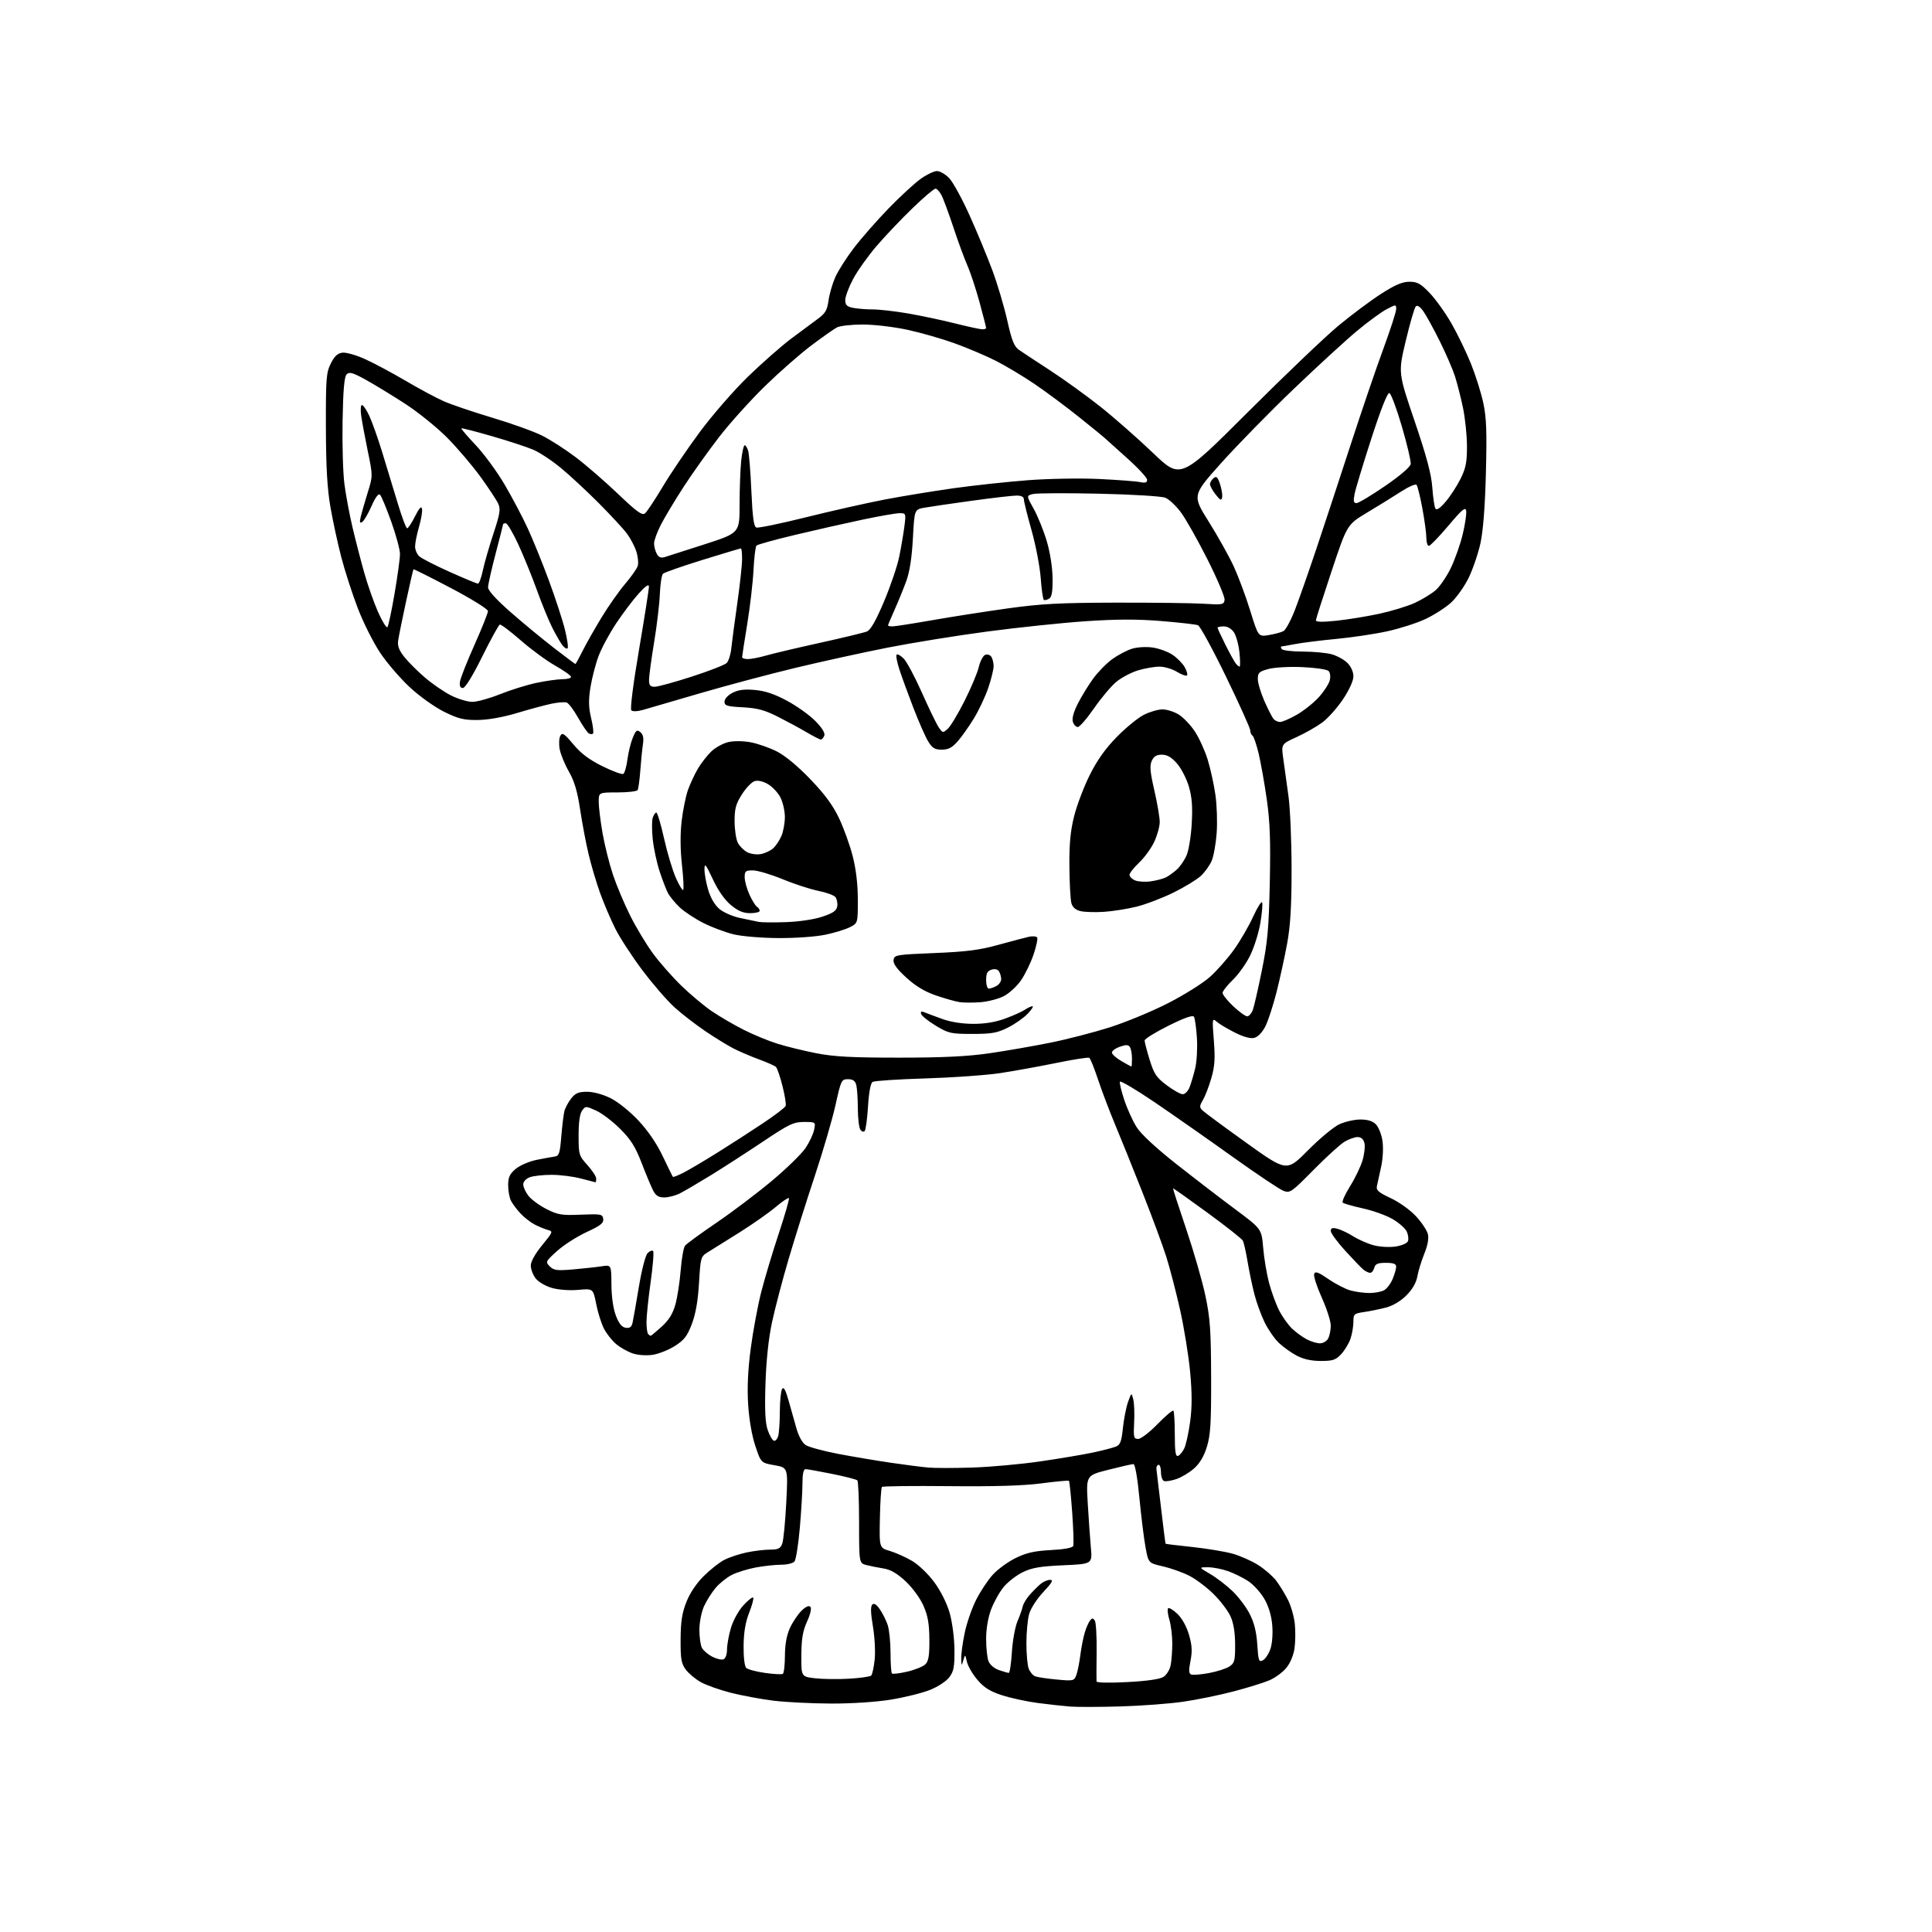 <?xml version="1.0" encoding="UTF-8" standalone="no"?>
<svg 
  version="1.1" 
  xmlns="http://www.w3.org/2000/svg" 
  xmlns:xlink="http://www.w3.org/1999/xlink" 
  xmlns:svg="http://www.w3.org/2000/svg"
  xmlns:rdf="http://www.w3.org/1999/02/22-rdf-syntax-ns#"
  xmlns:cc="http://creativecommons.org/ns#"
  xmlns:dc="http://purl.org/dc/elements/1.1/"
  viewBox="0 0 768 768"
  width="768"
  height="768"
>
<style>svg {background-color: white; }</style>"
<path stroke="none" fill="black" fill-rule="evenodd" d="M445.50,678.33C437.25,678.57 428.25,678.60 425.50,678.39C422.75,678.18 416.90,677.54 412.50,676.96C408.10,676.38 401.69,674.99 398.26,673.87C393.55,672.34 391.18,670.86 388.57,667.80C386.66,665.58 384.78,662.36 384.38,660.63C383.67,657.52 383.66,657.52 382.93,660.00C382.24,662.35 382.19,662.31 382.10,659.32C382.04,657.56 382.67,652.95 383.49,649.06C384.30,645.18 386.34,639.28 388.02,635.97C389.69,632.65 392.66,628.17 394.62,626.00C396.58,623.83 400.68,620.84 403.73,619.34C408.03,617.24 411.19,616.53 417.72,616.18C423.00,615.91 426.33,615.29 426.62,614.54C426.88,613.88 426.69,607.86 426.21,601.17C425.73,594.48 425.15,588.84 424.92,588.64C424.69,588.44 419.77,588.90 414.00,589.66C406.82,590.60 395.22,590.95 377.33,590.77C362.94,590.62 350.91,590.76 350.59,591.08C350.27,591.40 349.90,596.98 349.77,603.47C349.53,615.29 349.53,615.29 353.73,616.53C356.04,617.21 360.00,618.98 362.52,620.46C365.14,622.00 368.96,625.65 371.40,628.96C373.97,632.46 376.40,637.32 377.50,641.14C378.53,644.75 379.36,651.04 379.41,655.68C379.48,662.50 379.15,664.32 377.41,666.68C376.23,668.27 372.90,670.47 369.78,671.73C366.73,672.96 359.79,674.69 354.37,675.59C348.47,676.56 338.86,677.21 330.50,677.19C322.80,677.17 312.45,676.66 307.50,676.05C302.55,675.44 294.90,674.02 290.50,672.90C286.10,671.78 280.74,669.88 278.59,668.68C276.44,667.48 273.74,665.23 272.59,663.67C270.82,661.27 270.51,659.46 270.55,651.67C270.59,644.60 271.12,641.19 272.86,636.79C274.27,633.22 276.86,629.36 279.81,626.45C282.39,623.89 286.07,621.00 288.00,620.03C289.93,619.05 293.88,617.74 296.80,617.12C299.71,616.51 303.89,616.00 306.07,616.00C309.33,616.00 310.21,615.57 310.95,613.64C311.44,612.34 312.16,605.01 312.55,597.34C313.26,583.41 313.26,583.41 307.88,582.45C302.50,581.50 302.50,581.50 300.26,574.79C298.89,570.71 297.77,564.26 297.40,558.29C296.98,551.62 297.31,544.53 298.43,536.02C299.34,529.16 301.20,519.14 302.56,513.75C303.93,508.36 307.08,497.83 309.57,490.35C312.05,482.87 313.87,476.54 313.60,476.27C313.33,476.00 310.93,477.62 308.27,479.87C305.60,482.12 299.16,486.64 293.96,489.91C288.76,493.18 283.15,496.68 281.50,497.69C278.55,499.50 278.49,499.72 277.87,510.02C277.44,517.16 276.53,522.36 275.01,526.34C273.19,531.12 271.97,532.70 268.27,535.05C265.78,536.63 261.81,538.21 259.45,538.56C256.97,538.93 253.62,538.70 251.55,538.02C249.57,537.36 246.59,535.69 244.93,534.29C243.27,532.89 241.07,530.11 240.05,528.10C239.03,526.09 237.65,521.70 236.99,518.33C235.78,512.21 235.78,512.21 229.91,512.74C226.50,513.05 222.14,512.74 219.49,512.00C216.93,511.28 214.06,509.62 212.96,508.22C211.88,506.85 211.00,504.55 211.00,503.11C211.00,501.48 212.71,498.41 215.50,495.00C219.85,489.70 219.92,489.49 217.74,488.91C216.50,488.57 214.14,487.60 212.49,486.74C210.85,485.88 208.32,483.90 206.87,482.34C205.43,480.78 203.74,478.52 203.12,477.32C202.50,476.11 202.00,473.34 202.00,471.15C202.00,467.97 202.59,466.68 204.99,464.66C206.63,463.28 210.34,461.67 213.24,461.08C216.13,460.50 219.40,459.90 220.50,459.75C222.24,459.51 222.58,458.47 223.12,451.81C223.47,447.59 224.02,443.05 224.35,441.73C224.68,440.41 225.90,438.13 227.05,436.66C228.73,434.53 229.99,434.00 233.38,434.00C235.91,434.00 239.67,435.03 242.75,436.56C245.66,438.01 250.45,441.86 253.82,445.47C257.63,449.54 261.09,454.62 263.47,459.65C265.52,463.97 267.33,467.64 267.50,467.82C267.67,468.00 269.58,467.23 271.75,466.13C273.92,465.02 279.93,461.47 285.10,458.24C290.27,455.01 298.41,449.76 303.18,446.58C307.96,443.39 312.07,440.27 312.31,439.63C312.56,438.99 311.99,435.43 311.05,431.71C310.12,427.99 308.93,424.57 308.43,424.10C307.92,423.63 304.89,422.29 301.70,421.12C298.52,419.95 294.02,418.03 291.70,416.85C289.39,415.68 284.35,412.59 280.50,409.99C276.65,407.39 271.13,403.13 268.24,400.53C265.34,397.92 259.59,391.30 255.46,385.82C251.33,380.33 246.44,372.84 244.60,369.17C242.76,365.50 240.04,359.12 238.55,355.00C237.07,350.88 235.00,343.90 233.96,339.50C232.91,335.10 231.41,327.11 230.60,321.75C229.54,314.63 228.34,310.59 226.16,306.75C224.51,303.86 222.86,299.85 222.49,297.83C222.11,295.82 222.23,293.42 222.74,292.50C223.53,291.08 224.32,291.60 227.92,295.90C230.94,299.52 234.26,302.01 239.50,304.60C243.53,306.59 247.26,307.96 247.78,307.63C248.31,307.31 249.05,304.71 249.42,301.85C249.80,299.00 250.76,295.11 251.56,293.21C252.80,290.24 253.22,289.94 254.56,291.05C255.67,291.97 255.96,293.38 255.57,295.92C255.27,297.89 254.80,302.57 254.53,306.32C254.25,310.07 253.77,313.56 253.46,314.07C253.14,314.58 249.53,315.00 245.44,315.00C238.00,315.00 238.00,315.00 238.00,318.75C238.00,320.81 238.69,326.43 239.53,331.22C240.37,336.02 242.23,343.44 243.66,347.72C245.09,352.00 248.18,359.32 250.52,364.00C252.86,368.68 256.93,375.43 259.55,379.00C262.17,382.57 267.26,388.35 270.85,391.84C274.44,395.33 279.90,399.89 282.97,401.98C286.05,404.07 291.70,407.37 295.53,409.31C299.37,411.26 305.43,413.76 309.00,414.88C312.57,416.01 319.55,417.71 324.50,418.68C331.57,420.06 338.66,420.44 357.50,420.43C375.13,420.42 384.68,419.95 393.50,418.66C400.10,417.70 410.90,415.82 417.50,414.49C424.10,413.16 434.68,410.43 441.00,408.43C447.32,406.43 457.77,402.12 464.20,398.84C470.64,395.57 478.20,390.83 481.00,388.31C483.80,385.80 488.10,380.91 490.56,377.46C493.02,374.02 496.45,368.11 498.16,364.35C499.88,360.58 501.49,358.07 501.73,358.76C501.98,359.46 501.65,363.13 501.01,366.92C500.38,370.71 498.59,376.44 497.04,379.65C495.50,382.87 492.38,387.28 490.12,389.45C487.85,391.63 486.00,393.99 486.00,394.70C486.00,395.42 487.91,397.80 490.24,400.00C492.58,402.20 495.07,404.00 495.77,404.00C496.47,404.00 497.47,402.90 497.98,401.56C498.49,400.22 500.12,393.13 501.60,385.81C503.88,374.54 504.37,369.19 504.76,350.94C505.11,334.42 504.84,326.71 503.59,317.94C502.70,311.65 501.25,303.46 500.38,299.74C499.50,296.02 498.38,292.73 497.89,292.43C497.40,292.13 497.00,291.20 497.00,290.36C497.00,289.53 492.66,279.90 487.36,268.98C482.06,258.05 477.04,248.85 476.21,248.53C475.37,248.21 468.80,247.46 461.59,246.87C452.02,246.09 443.92,246.11 431.50,246.95C422.15,247.59 404.60,249.43 392.50,251.04C380.40,252.64 362.52,255.54 352.76,257.46C343.00,259.39 326.58,262.99 316.26,265.47C305.94,267.95 288.95,272.47 278.50,275.52C268.05,278.56 257.78,281.56 255.69,282.17C253.42,282.82 251.51,282.91 250.97,282.37C250.44,281.84 251.68,272.00 254.04,258.16C256.22,245.34 257.98,234.10 257.96,233.18C257.93,232.04 256.62,232.94 253.90,235.94C251.70,238.38 247.71,243.65 245.04,247.64C242.37,251.63 239.19,257.50 237.98,260.70C236.77,263.89 235.31,269.52 234.72,273.20C233.90,278.37 233.96,281.18 234.99,285.46C235.72,288.51 236.05,291.28 235.73,291.61C235.40,291.93 234.64,291.89 234.03,291.52C233.42,291.14 231.53,288.36 229.82,285.33C228.11,282.30 226.08,279.58 225.31,279.29C224.54,278.99 221.79,279.20 219.21,279.74C216.62,280.29 210.45,281.95 205.50,283.44C199.91,285.12 194.00,286.17 189.90,286.21C184.38,286.27 182.22,285.74 176.60,282.97C172.84,281.12 166.85,276.85 162.97,273.26C159.16,269.74 153.83,263.55 151.12,259.49C148.41,255.44 144.42,247.49 142.24,241.81C140.06,236.14 137.10,227.00 135.67,221.50C134.24,216.00 132.29,207.00 131.34,201.50C130.08,194.23 129.59,185.63 129.55,170.00C129.50,150.44 129.68,148.14 131.50,144.50C132.97,141.56 134.20,140.42 136.15,140.19C137.60,140.02 141.67,141.19 145.18,142.78C148.68,144.37 155.92,148.24 161.26,151.38C166.59,154.52 173.42,158.18 176.43,159.51C179.44,160.84 188.12,163.78 195.70,166.05C203.29,168.31 212.20,171.51 215.50,173.17C218.80,174.82 224.86,178.72 228.96,181.84C233.06,184.95 240.60,191.49 245.71,196.37C253.19,203.50 255.28,205.01 256.40,204.08C257.17,203.44 260.34,198.66 263.45,193.46C266.56,188.25 273.18,178.48 278.17,171.75C283.16,165.01 291.80,155.08 297.37,149.69C302.94,144.29 310.65,137.51 314.50,134.62C318.35,131.73 323.12,128.18 325.11,126.74C328.08,124.58 328.82,123.30 329.35,119.47C329.70,116.91 330.91,112.74 332.03,110.20C333.15,107.66 336.50,102.41 339.46,98.54C342.42,94.67 348.59,87.64 353.17,82.91C357.75,78.19 363.48,72.90 365.90,71.16C368.32,69.42 371.27,68.00 372.46,68.00C373.65,68.00 375.84,69.27 377.33,70.82C378.82,72.38 382.45,79.01 385.40,85.57C388.36,92.13 392.43,101.95 394.45,107.38C396.48,112.82 399.15,121.80 400.39,127.33C402.19,135.39 403.12,137.72 405.07,139.09C406.41,140.02 412.00,143.71 417.50,147.28C423.00,150.86 432.00,157.36 437.50,161.73C443.00,166.10 452.41,174.38 458.40,180.11C469.30,190.54 469.30,190.54 495.90,163.97C510.53,149.35 526.77,133.85 532.00,129.51C537.23,125.17 544.88,119.46 549.00,116.81C554.56,113.24 557.47,112.00 560.27,112.00C563.42,112.00 564.73,112.73 568.33,116.48C570.69,118.95 574.60,124.42 577.02,128.65C579.44,132.88 582.92,140.08 584.76,144.66C586.60,149.24 588.80,156.26 589.65,160.25C590.88,166.00 591.09,171.74 590.67,188.00C590.32,201.49 589.57,211.06 588.49,216.00C587.58,220.12 585.46,226.32 583.78,229.76C582.09,233.21 578.92,237.65 576.73,239.63C574.54,241.60 569.97,244.52 566.57,246.11C563.18,247.70 556.36,249.88 551.42,250.96C546.48,252.04 537.43,253.39 531.30,253.97C525.17,254.55 517.81,255.47 514.94,256.01C512.07,256.56 509.54,257.00 509.30,257.00C509.07,257.00 509.16,257.45 509.50,258.00C509.84,258.55 513.58,259.00 517.81,259.01C522.04,259.01 527.24,259.50 529.38,260.09C531.51,260.68 534.32,262.23 535.63,263.54C537.05,264.95 538.00,267.09 538.00,268.84C538.00,270.61 536.36,274.23 533.85,277.99C531.56,281.41 527.85,285.56 525.60,287.22C523.34,288.88 518.76,291.48 515.40,293.01C509.30,295.78 509.30,295.78 510.13,301.64C510.59,304.86 511.51,311.55 512.19,316.50C512.87,321.45 513.42,334.50 513.42,345.50C513.42,360.21 512.96,368.01 511.67,375.00C510.72,380.23 508.82,388.91 507.47,394.29C506.11,399.67 504.09,405.85 502.99,408.02C501.77,410.40 500.04,412.20 498.61,412.56C497.08,412.95 494.35,412.21 490.87,410.46C487.92,408.98 484.67,407.04 483.66,406.15C481.87,404.58 481.84,404.83 482.52,413.60C483.09,420.81 482.88,423.90 481.52,428.59C480.58,431.84 479.08,435.74 478.19,437.25C476.77,439.66 476.75,440.17 478.03,441.43C478.84,442.22 486.70,448.02 495.50,454.33C511.50,465.79 511.50,465.79 519.95,457.26C524.59,452.57 530.22,447.90 532.45,446.89C534.68,445.87 538.41,445.03 540.75,445.02C543.64,445.01 545.62,445.62 546.93,446.93C547.99,447.99 549.17,450.94 549.55,453.50C549.96,456.20 549.74,460.51 549.02,463.82C548.35,466.94 547.59,470.40 547.34,471.50C546.97,473.13 548.00,474.02 552.85,476.29C556.23,477.87 560.59,481.00 562.88,483.48C565.11,485.90 567.23,489.08 567.60,490.55C568.04,492.30 567.55,495.02 566.19,498.36C565.04,501.19 563.80,505.25 563.42,507.39C562.96,509.94 561.46,512.54 559.04,514.96C556.76,517.24 553.68,519.07 550.93,519.78C548.49,520.41 544.59,521.21 542.25,521.55C538.25,522.14 538.00,522.36 538.00,525.44C538.00,527.23 537.49,530.23 536.86,532.10C536.24,533.97 534.58,536.74 533.18,538.25C530.98,540.62 529.85,541.00 525.05,541.00C521.31,541.00 518.15,540.31 515.49,538.90C513.29,537.74 510.09,535.46 508.38,533.83C506.66,532.19 504.11,528.52 502.72,525.68C501.32,522.83 499.49,517.80 498.65,514.50C497.80,511.20 496.58,505.35 495.93,501.50C495.29,497.65 494.43,493.90 494.04,493.16C493.65,492.43 487.29,487.41 479.91,482.02C472.54,476.63 466.41,472.30 466.30,472.39C466.20,472.48 468.54,479.74 471.52,488.53C474.49,497.31 477.93,509.23 479.15,515.00C481.05,523.96 481.38,528.73 481.44,547.50C481.49,565.74 481.20,570.46 479.75,575.14C478.57,578.97 476.91,581.75 474.59,583.79C472.71,585.44 469.55,587.32 467.58,587.97C465.60,588.63 463.42,588.97 462.74,588.74C462.06,588.52 461.50,586.91 461.50,585.19C461.50,583.46 461.05,582.15 460.50,582.27C459.95,582.40 459.59,583.17 459.70,584.00C459.81,584.83 460.64,591.80 461.54,599.50C462.43,607.20 463.25,613.58 463.34,613.67C463.44,613.77 468.23,614.35 474.01,614.96C479.78,615.58 486.98,616.78 490.00,617.62C493.02,618.47 497.60,620.50 500.17,622.14C502.74,623.77 505.94,626.55 507.28,628.31C508.62,630.06 510.71,633.47 511.94,635.88C513.17,638.29 514.42,642.63 514.71,645.52C515.01,648.42 514.95,652.86 514.57,655.39C514.16,658.11 512.81,661.26 511.25,663.11C509.81,664.83 506.80,667.01 504.56,667.96C502.33,668.92 495.96,670.89 490.41,672.35C484.86,673.81 475.86,675.66 470.41,676.45C464.96,677.25 453.75,678.09 445.50,678.33zM448.18,668.65C456.07,668.23 461.12,667.49 462.54,666.57C463.74,665.78 465.01,663.70 465.36,661.94C465.71,660.19 466.00,656.27 466.00,653.24C466.00,650.21 465.48,645.99 464.84,643.86C464.20,641.73 463.98,639.69 464.35,639.32C464.72,638.95 466.38,639.95 468.05,641.55C469.88,643.30 471.69,646.58 472.64,649.85C473.86,654.04 473.99,656.37 473.24,660.21C472.48,664.02 472.55,665.27 473.53,665.65C474.23,665.92 477.40,665.66 480.57,665.07C483.75,664.48 487.39,663.32 488.67,662.48C490.76,661.11 491.00,660.20 490.98,653.73C490.96,648.91 490.35,645.17 489.14,642.50C488.14,640.30 485.11,636.32 482.41,633.65C479.71,630.98 475.35,627.71 472.73,626.37C470.10,625.04 465.38,623.36 462.23,622.64C456.50,621.34 456.50,621.34 455.34,614.92C454.70,611.39 453.61,602.54 452.91,595.25C452.15,587.34 451.20,582.00 450.57,582.00C449.98,581.99 445.51,583.01 440.63,584.25C431.75,586.50 431.75,586.50 432.39,597.50C432.75,603.55 433.30,611.47 433.63,615.11C434.23,621.71 434.23,621.71 422.71,622.22C413.57,622.62 410.25,623.19 406.60,624.95C404.07,626.18 400.64,628.83 398.98,630.84C397.32,632.85 395.07,636.88 393.98,639.79C392.76,643.03 392.00,647.54 392.00,651.47C392.00,654.99 392.42,658.97 392.93,660.31C393.47,661.73 395.21,663.23 397.08,663.88C398.85,664.49 400.62,665.00 401.01,665.00C401.40,665.00 401.95,661.29 402.24,656.75C402.52,652.21 403.52,646.70 404.46,644.50C405.40,642.30 406.34,639.64 406.55,638.59C406.77,637.54 407.97,635.52 409.22,634.09C410.47,632.67 412.39,630.72 413.50,629.77C414.60,628.82 416.35,628.03 417.39,628.02C418.86,628.00 418.28,629.06 414.72,632.87C412.16,635.60 409.69,639.44 409.09,641.62C408.50,643.75 408.01,648.96 408.01,653.18C408.00,657.41 408.42,661.96 408.92,663.30C409.43,664.63 410.59,666.01 411.51,666.36C412.42,666.71 416.27,667.29 420.06,667.64C426.67,668.26 426.98,668.19 427.85,665.89C428.34,664.58 429.06,661.02 429.44,658.00C429.83,654.98 430.62,650.92 431.20,649.00C431.78,647.08 432.72,644.92 433.29,644.20C434.14,643.14 434.48,643.14 435.20,644.20C435.68,644.92 436.00,650.45 435.93,656.50C435.85,662.55 435.83,667.91 435.89,668.40C435.95,668.93 441.13,669.03 448.18,668.65zM337.50,667.31C341.90,667.06 345.86,666.49 346.31,666.07C346.75,665.64 347.38,662.74 347.70,659.64C348.02,656.53 347.70,650.59 346.99,646.44C346.11,641.28 346.02,638.58 346.73,637.87C347.43,637.17 348.38,637.74 349.72,639.67C350.81,641.23 352.21,644.03 352.85,645.90C353.48,647.77 354.00,652.76 354.00,656.98C354.00,661.21 354.25,664.92 354.56,665.23C354.87,665.54 357.62,665.21 360.67,664.50C363.72,663.79 366.96,662.47 367.86,661.57C369.13,660.30 369.49,658.05 369.44,651.71C369.40,645.42 368.84,642.28 367.08,638.29C365.77,635.31 362.73,631.15 360.01,628.60C356.68,625.49 354.05,623.95 351.36,623.52C349.24,623.18 346.15,622.57 344.50,622.16C341.50,621.41 341.50,621.41 341.50,605.29C341.50,596.42 341.19,588.85 340.80,588.47C340.42,588.09 335.92,586.93 330.80,585.90C325.69,584.87 320.94,584.02 320.25,584.01C319.39,584.00 319.00,585.82 318.99,589.75C318.98,592.91 318.51,600.89 317.93,607.47C317.35,614.05 316.40,620.02 315.82,620.72C315.23,621.42 312.87,622.00 310.56,622.00C308.25,622.00 303.71,622.49 300.47,623.09C297.22,623.69 292.92,625.02 290.91,626.05C288.90,627.07 286.00,629.39 284.47,631.21C282.94,633.02 280.87,636.30 279.87,638.50C278.85,640.73 278.03,644.85 278.02,647.82C278.01,650.74 278.46,654.00 279.03,655.06C279.60,656.11 281.44,657.69 283.12,658.56C284.80,659.43 286.81,659.90 287.59,659.60C288.42,659.29 289.00,657.67 289.00,655.71C289.00,653.87 289.70,649.99 290.56,647.10C291.44,644.15 293.60,640.22 295.48,638.17C297.33,636.15 299.09,634.76 299.40,635.06C299.70,635.37 298.99,638.07 297.81,641.06C296.33,644.83 295.65,648.87 295.59,654.20C295.54,658.61 295.97,662.37 296.61,663.00C297.21,663.61 300.56,664.51 304.03,665.00C307.51,665.50 310.73,665.67 311.18,665.39C311.63,665.11 312.01,661.87 312.02,658.19C312.04,653.76 312.69,650.07 313.97,647.26C315.03,644.92 317.08,641.83 318.53,640.38C320.18,638.73 321.51,638.11 322.10,638.70C322.69,639.29 322.22,641.48 320.82,644.57C319.11,648.37 318.59,651.44 318.55,658.00C318.50,666.50 318.50,666.50 324.00,667.14C327.02,667.49 333.10,667.57 337.50,667.31zM502.05,659.97C503.03,659.45 504.38,657.37 505.05,655.36C505.74,653.25 506.03,649.24 505.72,645.85C505.38,642.08 504.25,638.39 502.54,635.48C501.08,632.99 498.23,629.86 496.19,628.52C494.16,627.18 490.53,625.39 488.12,624.54C485.72,623.69 482.12,623.00 480.12,623.01C476.50,623.02 476.50,623.02 481.00,625.65C483.48,627.09 487.45,630.12 489.83,632.39C492.22,634.65 495.33,638.75 496.74,641.50C498.55,645.03 499.45,648.63 499.79,653.72C500.22,660.27 500.42,660.84 502.05,659.97zM386.50,583.38C393.65,583.15 405.80,582.05 413.50,580.93C421.20,579.81 430.65,578.22 434.50,577.40C438.35,576.57 442.45,575.51 443.60,575.04C445.32,574.33 445.83,572.99 446.37,567.69C446.74,564.12 447.65,559.47 448.40,557.35C449.76,553.53 449.78,553.52 450.47,556.17C450.86,557.64 451.03,561.80 450.84,565.42C450.53,571.40 450.68,572.00 452.45,572.00C453.52,572.00 456.98,569.35 460.14,566.10C463.29,562.86 466.13,560.46 466.44,560.77C466.75,561.08 467.00,565.35 467.00,570.25C467.00,576.93 467.31,579.06 468.25,578.76C468.94,578.54 470.07,577.19 470.76,575.77C471.45,574.35 472.50,569.57 473.10,565.14C473.88,559.34 473.88,553.79 473.09,545.29C472.48,538.81 470.67,527.65 469.06,520.50C467.45,513.35 464.99,503.90 463.59,499.50C462.20,495.10 457.95,483.62 454.15,474.00C450.35,464.38 445.43,452.18 443.22,446.90C441.01,441.63 437.98,433.63 436.49,429.14C435.00,424.66 433.43,420.76 433.00,420.50C432.56,420.23 426.65,421.15 419.86,422.55C413.06,423.94 403.00,425.76 397.50,426.59C392.00,427.42 378.65,428.36 367.83,428.69C357.01,429.02 347.58,429.64 346.88,430.07C346.07,430.57 345.40,434.16 345.05,439.85C344.75,444.79 344.14,449.20 343.70,449.64C343.25,450.08 342.47,449.78 341.96,448.97C341.45,448.16 341.02,444.35 341.00,440.50C340.99,436.65 340.70,432.49 340.37,431.25C339.93,429.63 339.02,429.00 337.08,429.00C334.50,429.00 334.32,429.36 332.13,439.25C330.88,444.89 327.18,457.55 323.91,467.40C320.64,477.24 315.96,492.10 313.51,500.41C311.06,508.73 308.09,520.03 306.91,525.52C305.52,532.00 304.60,540.59 304.29,550.00C303.95,560.55 304.19,565.57 305.16,568.42C305.90,570.58 307.01,572.51 307.62,572.71C308.24,572.92 309.02,572.05 309.36,570.79C309.70,569.53 309.99,565.12 310.00,561.00C310.02,556.88 310.42,552.88 310.91,552.12C311.52,551.15 312.27,552.48 313.44,556.62C314.36,559.85 315.77,564.86 316.58,567.74C317.47,570.93 318.93,573.56 320.28,574.43C321.50,575.23 327.23,576.79 333.00,577.90C338.77,579.01 348.23,580.60 354.00,581.45C359.77,582.29 366.52,583.16 369.00,583.38C371.48,583.61 379.35,583.61 386.50,583.38zM524.71,533.99C525.93,534.00 527.40,533.13 527.96,532.07C528.53,531.00 529.00,528.70 529.00,526.94C529.00,525.19 527.39,520.18 525.42,515.81C523.45,511.45 522.09,507.22 522.40,506.41C522.84,505.25 524.02,505.67 528.05,508.44C530.85,510.37 534.80,512.41 536.82,512.97C538.85,513.53 542.22,513.99 544.32,513.99C546.41,514.00 549.04,513.51 550.15,512.92C551.26,512.33 552.81,510.31 553.58,508.45C554.36,506.59 555.00,504.37 555.00,503.53C555.00,502.41 553.92,502.00 550.91,502.00C547.65,502.00 546.71,502.41 546.29,504.00C546.00,505.10 545.26,505.99 544.63,505.97C544.01,505.95 542.83,505.39 542.00,504.72C541.17,504.05 537.91,500.66 534.75,497.19C531.59,493.72 529.00,490.19 529.00,489.33C529.00,488.17 529.64,487.94 531.58,488.43C533.00,488.79 535.87,490.15 537.94,491.46C540.02,492.77 543.66,494.37 546.04,495.01C548.45,495.66 552.29,495.88 554.74,495.52C557.21,495.15 559.37,494.21 559.69,493.37C560.00,492.54 559.79,490.84 559.22,489.58C558.65,488.32 556.13,486.09 553.63,484.63C551.13,483.16 545.80,481.24 541.79,480.36C537.78,479.47 534.17,478.45 533.76,478.08C533.35,477.71 534.64,474.82 536.62,471.64C538.61,468.47 540.85,463.82 541.61,461.31C542.36,458.81 542.71,455.69 542.38,454.38C541.98,452.80 541.06,452.00 539.64,452.00C538.46,452.01 536.10,452.86 534.39,453.90C532.69,454.94 527.16,459.98 522.11,465.10C513.39,473.95 512.80,474.36 510.18,473.37C508.66,472.80 499.57,466.71 489.96,459.84C480.36,452.97 466.43,443.22 459.00,438.17C451.57,433.13 445.35,429.45 445.17,430.00C444.98,430.55 445.79,433.86 446.95,437.36C448.12,440.85 450.32,445.69 451.86,448.11C453.59,450.84 459.54,456.36 467.57,462.69C474.68,468.30 485.23,476.40 491.00,480.69C501.50,488.50 501.50,488.50 502.13,496.00C502.48,500.12 503.53,506.39 504.46,509.93C505.39,513.46 507.20,518.41 508.48,520.93C509.76,523.44 512.09,526.71 513.66,528.19C515.22,529.66 517.85,531.57 519.50,532.43C521.15,533.29 523.50,533.99 524.71,533.99zM258.66,531.00C258.85,531.00 260.80,529.37 263.01,527.38C265.87,524.78 267.43,522.29 268.46,518.63C269.25,515.81 270.21,509.68 270.58,505.00C270.95,500.32 271.73,495.90 272.32,495.17C272.90,494.43 278.59,490.29 284.94,485.96C291.30,481.63 301.21,474.13 306.97,469.29C312.73,464.46 318.69,458.63 320.23,456.34C321.76,454.05 323.29,450.79 323.63,449.09C324.25,446.00 324.25,446.00 319.60,446.00C315.45,446.00 313.67,446.85 303.22,453.85C296.77,458.16 287.45,464.18 282.50,467.22C277.55,470.26 272.06,473.48 270.30,474.37C268.54,475.27 265.74,476.00 264.08,476.00C261.79,476.00 260.71,475.33 259.63,473.25C258.85,471.74 256.79,466.81 255.06,462.31C252.57,455.85 250.77,452.98 246.53,448.75C243.57,445.79 239.27,442.52 236.96,441.48C232.85,439.63 232.74,439.63 231.39,441.49C230.48,442.73 230.00,446.13 230.00,451.32C230.00,458.99 230.12,459.39 233.50,463.13C235.43,465.26 237.00,467.68 237.00,468.50C237.00,469.33 236.89,469.99 236.75,469.99C236.61,469.98 234.03,469.31 231.00,468.50C227.97,467.69 222.72,467.02 219.32,467.01C215.91,467.01 211.98,467.44 210.57,467.98C209.06,468.55 208.00,469.73 208.00,470.84C208.00,471.88 208.94,473.93 210.10,475.40C211.25,476.87 214.48,479.22 217.27,480.64C221.78,482.92 223.29,483.17 230.92,482.85C238.93,482.52 239.52,482.64 239.79,484.54C240.03,486.19 238.75,487.20 233.12,489.80C229.29,491.58 224.04,494.95 221.44,497.30C216.86,501.45 216.77,501.63 218.56,503.42C220.16,505.01 221.41,505.17 227.95,504.60C232.10,504.24 237.19,503.68 239.25,503.36C243.00,502.78 243.00,502.78 243.05,510.64C243.09,515.54 243.76,520.19 244.83,523.00C246.05,526.19 247.19,527.59 248.74,527.81C250.34,528.05 251.07,527.51 251.45,525.81C251.74,524.54 252.87,518.13 253.96,511.56C255.11,504.66 256.58,498.99 257.45,498.12C258.28,497.30 259.25,496.92 259.62,497.29C259.99,497.66 259.54,503.25 258.63,509.73C257.72,516.20 256.98,523.34 256.99,525.58C256.99,527.83 257.30,529.97 257.67,530.33C258.03,530.70 258.48,531.00 258.66,531.00zM470.13,434.97C471.02,434.99 472.25,433.76 472.85,432.25C473.45,430.74 474.46,427.34 475.10,424.71C475.74,422.07 476.05,416.64 475.79,412.62C475.53,408.61 475.01,404.82 474.62,404.19C474.14,403.42 470.91,404.55 464.46,407.75C459.26,410.34 455.00,412.98 455.00,413.62C455.00,414.26 455.91,417.72 457.01,421.31C458.75,426.92 459.69,428.32 463.76,431.38C466.37,433.34 469.23,434.95 470.13,434.97zM449.75,423.98C449.89,423.99 449.99,422.54 449.98,420.75C449.98,418.96 449.61,416.93 449.17,416.24C448.55,415.26 447.64,415.23 445.18,416.09C443.43,416.70 442.00,417.74 442.00,418.40C442.00,419.06 443.69,420.59 445.75,421.78C447.81,422.98 449.61,423.96 449.75,423.98zM386.51,411.00C378.02,411.00 377.05,410.78 372.02,407.75C369.06,405.96 366.43,403.87 366.18,403.09C365.85,402.05 366.23,401.89 367.61,402.46C368.65,402.88 371.85,404.08 374.73,405.11C377.96,406.28 382.61,407.00 386.94,407.00C391.62,407.00 395.84,406.29 399.71,404.85C402.90,403.68 406.39,402.10 407.47,401.35C408.56,400.61 409.88,400.00 410.41,400.00C410.94,400.00 410.08,401.35 408.49,403.01C406.91,404.66 403.36,407.14 400.61,408.51C396.38,410.62 394.20,411.00 386.51,411.00zM389.82,398.39C386.90,398.62 383.15,398.61 381.50,398.37C379.85,398.12 375.60,396.93 372.06,395.71C367.60,394.18 363.97,392.00 360.26,388.60C356.49,385.16 354.99,383.08 355.20,381.60C355.49,379.60 356.24,379.47 371.50,378.85C384.30,378.32 389.40,377.66 397.00,375.55C402.23,374.10 407.68,372.67 409.13,372.36C410.58,372.06 412.01,372.20 412.30,372.68C412.60,373.16 411.95,376.20 410.85,379.45C409.76,382.69 407.52,387.29 405.88,389.68C404.24,392.06 401.15,394.90 399.02,395.99C396.89,397.08 392.75,398.15 389.82,398.39zM393.07,393.00C393.65,393.00 395.00,392.53 396.07,391.96C397.13,391.40 397.99,390.16 397.98,389.21C397.98,388.27 397.58,386.89 397.11,386.14C396.57,385.29 395.46,385.04 394.12,385.46C392.50,385.98 392.00,386.95 392.00,389.57C392.00,391.46 392.48,393.00 393.07,393.00zM309.50,372.90C302.77,372.86 294.91,372.21 291.60,371.41C288.36,370.62 282.96,368.60 279.60,366.90C276.25,365.21 272.00,362.40 270.16,360.66C268.33,358.92 266.24,356.38 265.52,355.00C264.80,353.62 263.30,349.74 262.20,346.36C261.09,342.99 259.87,337.30 259.49,333.73C259.10,330.16 259.09,326.28 259.46,325.12C259.83,323.95 260.48,323.00 260.90,323.00C261.32,323.00 262.70,327.61 263.96,333.25C265.22,338.89 267.32,345.93 268.64,348.90C269.95,351.88 271.27,354.06 271.58,353.75C271.88,353.45 271.66,348.98 271.09,343.81C270.41,337.74 270.36,331.62 270.96,326.46C271.47,322.08 272.60,316.49 273.47,314.03C274.35,311.58 276.13,307.75 277.44,305.53C278.75,303.31 281.16,300.23 282.80,298.67C284.44,297.11 287.49,295.45 289.58,294.98C291.80,294.48 295.49,294.52 298.44,295.08C301.22,295.60 305.88,297.23 308.79,298.70C312.07,300.36 317.11,304.53 322.11,309.74C327.89,315.75 331.11,320.14 333.56,325.31C335.43,329.26 337.88,336.06 338.98,340.41C340.29,345.55 341.00,351.58 341.00,357.63C341.00,366.95 341.00,366.95 337.91,368.54C336.22,369.42 331.83,370.78 328.16,371.55C324.39,372.35 316.29,372.94 309.50,372.90zM312.50,366.56C317.80,366.37 323.76,365.46 327.00,364.36C331.30,362.91 332.57,362.00 332.83,360.19C333.01,358.93 332.66,357.30 332.06,356.57C331.46,355.85 328.39,354.74 325.23,354.11C322.08,353.48 315.70,351.40 311.05,349.48C306.40,347.57 301.11,346.00 299.30,346.00C296.36,346.00 296.00,346.30 296.02,348.75C296.03,350.26 296.89,353.36 297.92,355.63C298.95,357.90 300.29,360.06 300.90,360.44C301.50,360.81 302.00,361.54 302.00,362.06C302.00,362.58 300.30,363.00 298.23,363.00C295.46,363.00 293.42,362.15 290.57,359.80C288.09,357.75 285.50,354.06 283.38,349.55C280.52,343.46 280.07,342.92 280.04,345.57C280.02,347.26 280.68,350.93 281.52,353.74C282.46,356.93 284.15,359.79 286.00,361.35C287.64,362.73 291.34,364.33 294.24,364.92C297.13,365.50 300.40,366.19 301.50,366.44C302.60,366.69 307.55,366.74 312.50,366.56zM438.81,362.47C435.34,362.70 431.17,362.57 429.54,362.19C427.56,361.72 426.36,360.68 425.89,359.00C425.51,357.62 425.15,351.06 425.10,344.41C425.03,335.40 425.51,330.30 426.99,324.41C428.08,320.06 430.89,312.68 433.23,308.00C436.20,302.08 439.47,297.49 444.00,292.89C447.57,289.25 452.39,285.31 454.71,284.14C457.03,282.96 460.35,282.00 462.09,282.00C463.84,282.00 466.75,282.92 468.56,284.04C470.38,285.16 473.26,288.18 474.96,290.75C476.66,293.31 478.96,298.36 480.07,301.96C481.18,305.56 482.57,311.88 483.15,316.00C483.74,320.12 483.96,326.96 483.64,331.20C483.33,335.43 482.44,340.38 481.66,342.20C480.88,344.01 478.95,346.70 477.37,348.17C475.79,349.65 470.90,352.63 466.50,354.80C462.10,356.97 455.49,359.50 451.81,360.41C448.13,361.32 442.28,362.25 438.81,362.47zM457.50,350.34C459.70,350.03 462.40,349.31 463.50,348.76C464.60,348.20 466.55,346.79 467.84,345.63C469.12,344.46 470.86,341.93 471.69,340.00C472.53,338.07 473.45,332.42 473.73,327.44C474.12,320.71 473.83,316.92 472.60,312.69C471.69,309.57 469.56,305.43 467.87,303.50C465.67,301.00 463.96,300.00 461.87,300.00C459.75,300.00 458.65,300.66 457.84,302.45C456.97,304.37 457.18,306.87 458.87,314.20C460.05,319.31 461.01,324.97 461.01,326.76C461.00,328.55 460.02,332.12 458.81,334.68C457.61,337.23 454.91,340.94 452.81,342.91C450.72,344.89 449.00,347.08 449.00,347.78C449.00,348.49 450.01,349.48 451.25,349.99C452.49,350.50 455.30,350.66 457.50,350.34zM302.43,339.51C304.05,339.22 306.25,338.19 307.32,337.24C308.40,336.28 309.89,334.05 310.64,332.28C311.39,330.51 312.00,327.14 312.00,324.78C312.00,322.43 311.21,318.94 310.25,317.03C309.29,315.13 307.05,312.73 305.28,311.71C303.29,310.56 301.25,310.10 299.95,310.52C298.79,310.89 296.52,313.26 294.92,315.79C292.51,319.58 292.00,321.46 292.01,326.45C292.02,329.78 292.59,333.62 293.28,334.98C293.97,336.34 295.66,338.04 297.02,338.76C298.38,339.47 300.82,339.81 302.43,339.51zM374.38,298.00C371.61,298.00 370.60,297.39 368.98,294.75C367.88,292.96 365.25,287.00 363.13,281.50C361.01,276.00 358.50,269.11 357.54,266.19C356.58,263.26 356.08,260.59 356.43,260.24C356.77,259.89 358.04,260.59 359.23,261.79C360.43,262.99 363.68,269.07 366.46,275.31C369.23,281.55 372.23,287.75 373.13,289.08C374.70,291.41 374.83,291.44 376.74,289.72C377.83,288.75 380.81,283.80 383.37,278.72C385.93,273.65 388.50,267.56 389.07,265.20C389.64,262.83 390.80,260.63 391.65,260.30C392.51,259.98 393.60,260.34 394.09,261.10C394.57,261.87 394.98,263.53 394.98,264.78C394.99,266.04 394.06,269.86 392.91,273.28C391.76,276.70 389.21,282.16 387.25,285.40C385.28,288.65 382.35,292.81 380.73,294.65C378.48,297.22 377.00,298.00 374.38,298.00zM326.28,293.98C325.85,293.96 323.25,292.63 320.50,291.01C317.75,289.39 312.57,286.60 309.00,284.80C303.89,282.24 300.95,281.46 295.25,281.16C288.98,280.83 288.00,280.53 288.00,278.92C288.00,277.83 289.33,276.36 291.19,275.40C293.52,274.20 295.92,273.90 300.13,274.28C304.21,274.65 307.96,275.92 312.94,278.61C316.82,280.70 321.86,284.31 324.13,286.63C326.81,289.36 328.06,291.41 327.67,292.43C327.33,293.29 326.71,293.99 326.28,293.98zM428.44,289.00C427.72,289.00 426.84,288.07 426.48,286.94C426.06,285.62 426.78,282.99 428.46,279.69C429.91,276.83 432.66,272.36 434.56,269.75C436.46,267.13 439.89,263.64 442.17,261.99C444.46,260.34 448.01,258.48 450.06,257.86C452.19,257.22 455.75,257.03 458.33,257.42C460.82,257.80 464.34,259.10 466.15,260.32C467.96,261.55 470.12,263.75 470.95,265.22C471.77,266.68 472.17,268.16 471.84,268.50C471.50,268.83 469.71,268.19 467.86,267.06C466.01,265.93 462.89,265.01 460.93,265.00C458.97,265.00 455.14,265.66 452.43,266.47C449.72,267.28 445.82,269.33 443.77,271.03C441.72,272.72 437.73,277.46 434.90,281.55C432.07,285.65 429.16,289.00 428.44,289.00zM508.87,286.99C509.77,286.99 512.77,285.68 515.55,284.09C518.32,282.49 522.25,279.36 524.27,277.12C526.29,274.88 528.24,271.88 528.60,270.45C528.97,268.97 528.77,267.37 528.12,266.72C527.50,266.10 522.83,265.41 517.75,265.19C512.55,264.96 506.64,265.29 504.25,265.93C500.52,266.94 500.00,267.42 500.00,269.91C500.00,271.47 501.17,275.39 502.59,278.63C504.02,281.86 505.65,285.06 506.22,285.75C506.78,286.44 507.98,287.00 508.87,286.99zM187.78,279.00C189.64,279.00 194.61,277.62 198.81,275.94C203.02,274.25 209.54,272.23 213.30,271.44C217.06,270.65 221.68,270.00 223.57,270.00C225.45,270.00 227.00,269.59 227.00,269.09C227.00,268.58 224.19,266.58 220.75,264.63C217.31,262.69 211.12,258.15 207.00,254.55C202.88,250.95 199.13,248.13 198.68,248.28C198.23,248.42 195.08,254.16 191.68,261.02C187.88,268.70 184.92,273.50 184.00,273.50C182.98,273.50 182.61,272.71 182.84,271.00C183.02,269.62 185.61,263.05 188.59,256.40C191.56,249.74 193.99,243.67 193.97,242.90C193.96,242.13 187.36,238.03 179.28,233.78C171.21,229.53 164.50,226.17 164.36,226.30C164.23,226.44 162.91,232.16 161.43,239.02C159.95,245.89 158.54,252.85 158.29,254.51C157.95,256.77 158.57,258.44 160.75,261.19C162.35,263.20 166.08,266.92 169.04,269.44C171.99,271.96 176.66,275.14 179.40,276.51C182.15,277.88 185.92,279.00 187.78,279.00zM260.26,273.00C261.50,273.00 268.14,271.18 275.01,268.96C281.88,266.74 288.12,264.30 288.87,263.55C289.62,262.80 290.44,260.23 290.69,257.84C290.93,255.45 292.00,247.43 293.06,240.00C294.12,232.57 294.99,224.59 294.99,222.25C295.00,219.91 294.79,218.00 294.52,218.00C294.26,218.00 287.40,220.06 279.27,222.57C271.15,225.09 264.07,227.57 263.54,228.08C263.02,228.59 262.46,232.22 262.30,236.13C262.15,240.05 261.12,248.71 260.01,255.38C258.91,262.04 258.01,268.74 258.00,270.25C258.00,272.44 258.46,273.00 260.26,273.00zM492.76,265.00C493.05,265.00 493.02,262.49 492.70,259.42C492.39,256.35 491.41,252.75 490.54,251.42C489.57,249.94 487.99,249.00 486.48,249.00C485.11,249.00 484.00,249.24 484.00,249.53C484.00,249.82 485.40,252.86 487.12,256.28C488.83,259.70 490.69,263.06 491.24,263.75C491.79,264.44 492.48,265.00 492.76,265.00zM228.73,263.97C228.86,263.99 230.15,261.64 231.59,258.75C233.04,255.86 236.45,249.84 239.18,245.36C241.90,240.89 246.10,234.92 248.50,232.11C250.90,229.29 253.16,226.09 253.51,224.98C253.86,223.87 253.61,221.29 252.95,219.23C252.29,217.18 250.61,213.97 249.21,212.10C247.81,210.22 242.80,204.81 238.08,200.06C233.36,195.32 226.60,189.03 223.05,186.10C219.51,183.16 214.56,179.88 212.05,178.80C209.55,177.72 202.15,175.29 195.60,173.40C189.06,171.51 183.57,170.10 183.40,170.27C183.22,170.44 185.79,173.44 189.10,176.94C192.40,180.43 197.56,187.46 200.55,192.55C203.55,197.64 207.73,205.56 209.84,210.15C211.95,214.74 215.75,224.12 218.28,231.00C220.81,237.88 223.65,246.55 224.57,250.29C225.50,254.02 225.97,257.36 225.62,257.71C225.27,258.07 224.32,257.49 223.52,256.43C222.72,255.37 220.92,252.25 219.53,249.50C218.14,246.75 215.38,240.00 213.40,234.50C211.41,229.00 208.07,220.79 205.96,216.25C203.85,211.71 201.65,208.00 201.06,208.00C200.48,208.00 200.00,208.16 200.00,208.37C200.00,208.57 198.65,213.85 197.01,220.12C195.36,226.38 194.01,232.40 194.01,233.50C194.02,234.77 197.35,238.42 203.16,243.50C208.19,247.90 215.95,254.30 220.40,257.72C224.86,261.14 228.60,263.96 228.73,263.97zM297.32,262.00C298.59,262.00 301.86,261.36 304.57,260.58C307.28,259.79 316.93,257.52 326.00,255.52C335.07,253.52 343.46,251.50 344.62,251.02C346.09,250.42 348.19,246.74 351.43,239.06C354.01,232.95 356.73,224.93 357.47,221.23C358.22,217.53 359.14,212.14 359.51,209.25C360.17,204.10 360.14,204.00 357.61,204.00C356.19,204.00 349.51,205.16 342.77,206.59C336.02,208.01 323.98,210.73 316.00,212.64C308.02,214.54 301.15,216.45 300.73,216.87C300.31,217.29 299.77,221.66 299.53,226.57C299.29,231.48 298.17,241.12 297.05,248.00C295.92,254.88 295.00,260.84 295.00,261.25C295.00,261.66 296.04,262.00 297.32,262.00zM504.35,252.45C506.63,252.08 509.25,251.37 510.18,250.89C511.10,250.41 513.19,246.52 514.83,242.25C516.47,237.99 520.29,227.07 523.33,218.00C526.37,208.93 532.45,190.47 536.83,177.00C541.21,163.53 547.09,146.27 549.90,138.66C552.70,131.04 555.00,123.95 555.00,122.89C555.00,120.98 554.95,120.98 551.25,122.89C549.19,123.96 543.90,127.82 539.50,131.48C535.10,135.14 523.71,145.58 514.19,154.70C504.68,163.81 491.72,177.04 485.41,184.10C473.94,196.93 473.94,196.93 480.49,207.37C484.09,213.12 488.57,221.12 490.43,225.16C492.29,229.20 495.25,237.14 497.00,242.82C500.20,253.14 500.20,253.14 504.35,252.45zM154.01,249.30C154.39,248.86 155.67,242.85 156.85,235.94C158.03,229.03 159.00,221.96 159.00,220.23C159.00,218.50 157.44,212.71 155.53,207.37C153.62,202.03 151.62,197.22 151.08,196.68C150.45,196.05 149.25,197.63 147.66,201.22C146.32,204.26 144.66,207.09 143.97,207.52C143.01,208.11 142.88,207.59 143.40,205.40C143.78,203.80 145.02,199.50 146.16,195.83C148.23,189.17 148.23,189.17 146.20,179.33C145.09,173.93 143.91,167.59 143.58,165.25C143.25,162.91 143.38,161.00 143.88,161.00C144.37,161.00 145.68,162.91 146.78,165.25C147.87,167.59 150.16,174.00 151.85,179.50C153.55,185.00 156.32,194.11 158.01,199.75C159.70,205.39 161.43,210.00 161.84,210.00C162.26,210.00 163.67,207.86 164.98,205.25C166.63,201.95 167.48,201.03 167.75,202.25C167.97,203.20 167.44,206.42 166.57,209.40C165.71,212.37 165.00,215.91 165.00,217.25C165.00,218.59 165.79,220.38 166.75,221.21C167.71,222.05 173.15,224.82 178.83,227.37C184.51,229.92 189.54,232.00 190.00,232.00C190.46,232.00 191.33,229.64 191.94,226.75C192.55,223.86 194.44,217.29 196.14,212.15C198.75,204.24 199.05,202.41 198.06,200.23C197.41,198.81 194.25,194.02 191.03,189.57C187.80,185.13 181.87,178.15 177.83,174.06C173.80,169.97 166.22,163.86 161.00,160.47C155.78,157.09 148.71,152.79 145.30,150.91C140.22,148.11 138.87,147.73 137.80,148.80C136.86,149.74 136.41,154.84 136.18,167.27C136.01,176.71 136.34,188.05 136.92,192.47C137.50,196.89 138.93,204.55 140.10,209.50C141.26,214.45 143.35,222.55 144.74,227.50C146.13,232.45 148.62,239.56 150.29,243.30C151.95,247.03 153.62,249.73 154.01,249.30zM354.78,249.00C355.75,249.00 362.85,247.89 370.56,246.54C378.26,245.19 391.75,243.08 400.53,241.86C413.69,240.02 421.25,239.61 443.50,239.56C458.35,239.53 474.10,239.72 478.50,240.00C485.97,240.47 486.52,240.37 486.79,238.47C486.95,237.35 483.91,230.15 480.04,222.47C476.17,214.79 471.41,206.34 469.46,203.71C467.52,201.08 464.70,198.44 463.21,197.85C461.70,197.25 450.00,196.54 436.87,196.25C423.87,195.96 412.06,196.02 410.62,196.38C408.00,197.04 408.00,197.04 410.92,202.27C412.52,205.15 414.84,210.88 416.07,215.00C417.42,219.52 418.35,225.39 418.41,229.78C418.48,235.15 418.12,237.30 417.05,237.97C416.25,238.46 415.30,238.69 414.95,238.47C414.59,238.25 414.03,234.34 413.70,229.78C413.36,225.23 411.72,216.66 410.04,210.74C408.37,204.82 407.00,199.31 407.00,198.49C407.00,197.51 406.00,197.00 404.12,197.00C402.53,197.00 394.54,197.92 386.37,199.05C378.19,200.18 369.70,201.42 367.50,201.81C363.50,202.53 363.50,202.53 362.89,214.01C362.47,221.74 361.61,227.30 360.26,231.00C359.15,234.03 357.06,239.14 355.62,242.37C354.18,245.61 353.00,248.42 353.00,248.62C353.00,248.83 353.80,249.00 354.78,249.00zM531.25,246.75C535.79,246.28 543.49,245.02 548.37,243.96C553.25,242.90 559.55,240.97 562.37,239.68C565.19,238.38 568.89,236.14 570.59,234.71C572.29,233.27 575.05,229.26 576.72,225.80C578.39,222.33 580.53,216.28 581.46,212.35C582.40,208.42 583.02,204.25 582.83,203.09C582.56,201.36 581.29,202.41 575.74,208.99C572.02,213.40 568.53,217.00 567.99,217.00C567.44,217.00 567.00,215.57 567.00,213.83C567.00,212.08 566.29,206.80 565.41,202.08C564.54,197.36 563.49,193.15 563.08,192.72C562.67,192.28 559.89,193.51 556.92,195.43C553.94,197.36 547.90,201.09 543.50,203.73C535.50,208.52 535.50,208.52 529.34,227.01C525.95,237.18 523.14,245.97 523.09,246.56C523.03,247.28 525.57,247.34 531.25,246.75zM264.31,221.43C265.51,221.07 272.69,218.77 280.25,216.32C294.00,211.86 294.00,211.86 294.00,200.58C294.00,194.37 294.29,186.53 294.64,183.15C295.00,179.77 295.62,177.00 296.03,177.00C296.43,177.00 297.06,178.01 297.42,179.25C297.78,180.49 298.36,187.73 298.69,195.34C299.14,205.57 299.65,209.31 300.65,209.70C301.39,209.98 310.21,208.16 320.25,205.66C330.29,203.16 344.35,199.99 351.50,198.61C358.65,197.24 371.10,195.20 379.16,194.07C387.23,192.94 400.50,191.51 408.66,190.89C416.96,190.26 429.45,190.05 437.00,190.41C444.43,190.77 451.74,191.32 453.25,191.65C455.30,192.08 456.00,191.85 456.00,190.72C456.00,189.89 452.29,185.90 447.75,181.86C443.21,177.81 439.27,174.27 439.00,173.99C438.73,173.70 434.23,170.04 429.00,165.85C423.77,161.66 415.75,155.69 411.17,152.59C406.59,149.49 399.63,145.33 395.71,143.35C391.78,141.37 384.50,138.29 379.53,136.49C374.57,134.69 366.12,132.27 360.77,131.11C355.38,129.94 347.43,129.00 342.95,129.00C338.51,129.00 333.89,129.52 332.68,130.16C331.48,130.80 326.90,134.02 322.50,137.33C318.10,140.64 309.84,147.89 304.15,153.43C298.46,158.97 290.31,168.00 286.03,173.50C281.76,179.00 275.34,188.00 271.77,193.50C268.21,199.00 264.10,205.85 262.64,208.72C261.19,211.59 260.00,214.88 260.00,216.03C260.00,217.19 260.48,219.02 261.06,220.11C261.83,221.56 262.72,221.92 264.31,221.43zM574.68,199.42C576.52,197.27 579.18,193.17 580.59,190.33C582.70,186.09 583.15,183.75 583.14,177.33C583.13,173.02 582.41,166.12 581.54,162.00C580.67,157.88 579.23,152.25 578.35,149.50C577.46,146.75 574.73,140.46 572.28,135.52C569.82,130.59 566.90,125.27 565.78,123.70C564.49,121.88 563.41,121.19 562.79,121.81C562.27,122.33 560.48,128.48 558.82,135.46C555.79,148.16 555.79,148.16 562.31,167.33C567.09,181.39 568.97,188.43 569.36,193.75C569.65,197.74 570.21,201.53 570.61,202.17C571.09,202.95 572.47,202.02 574.68,199.42zM539.22,200.00C540.02,200.00 545.13,196.94 550.58,193.20C556.61,189.06 560.61,185.63 560.78,184.45C560.93,183.38 559.36,176.68 557.28,169.58C555.20,162.47 552.96,156.48 552.31,156.26C551.54,156.01 548.97,162.49 545.10,174.43C541.80,184.63 538.80,194.56 538.44,196.49C537.93,199.19 538.11,200.00 539.22,200.00zM485.82,197.71C485.55,199.12 485.08,198.92 483.24,196.58C482.01,195.01 481.00,193.17 481.00,192.49C481.00,191.80 481.63,190.72 482.41,190.08C483.55,189.13 484.03,189.57 484.98,192.45C485.62,194.39 486.00,196.76 485.82,197.71zM390.25,130.89C391.21,130.95 392.00,130.72 392.00,130.39C392.00,130.05 390.82,125.43 389.38,120.14C387.93,114.84 385.76,108.25 384.54,105.50C383.33,102.75 380.85,96.00 379.03,90.50C377.21,85.00 375.10,79.26 374.34,77.75C373.57,76.24 372.46,75.00 371.86,75.00C371.26,75.00 367.16,78.49 362.75,82.75C358.34,87.01 351.93,93.75 348.52,97.72C345.10,101.69 340.89,107.61 339.15,110.86C337.42,114.12 336.00,117.90 336.00,119.26C336.00,121.25 336.63,121.88 339.12,122.38C340.84,122.72 344.36,123.00 346.95,123.00C349.53,123.00 355.78,123.71 360.83,124.58C365.89,125.45 374.18,127.20 379.26,128.47C384.34,129.74 389.29,130.83 390.25,130.89z" />

</svg>